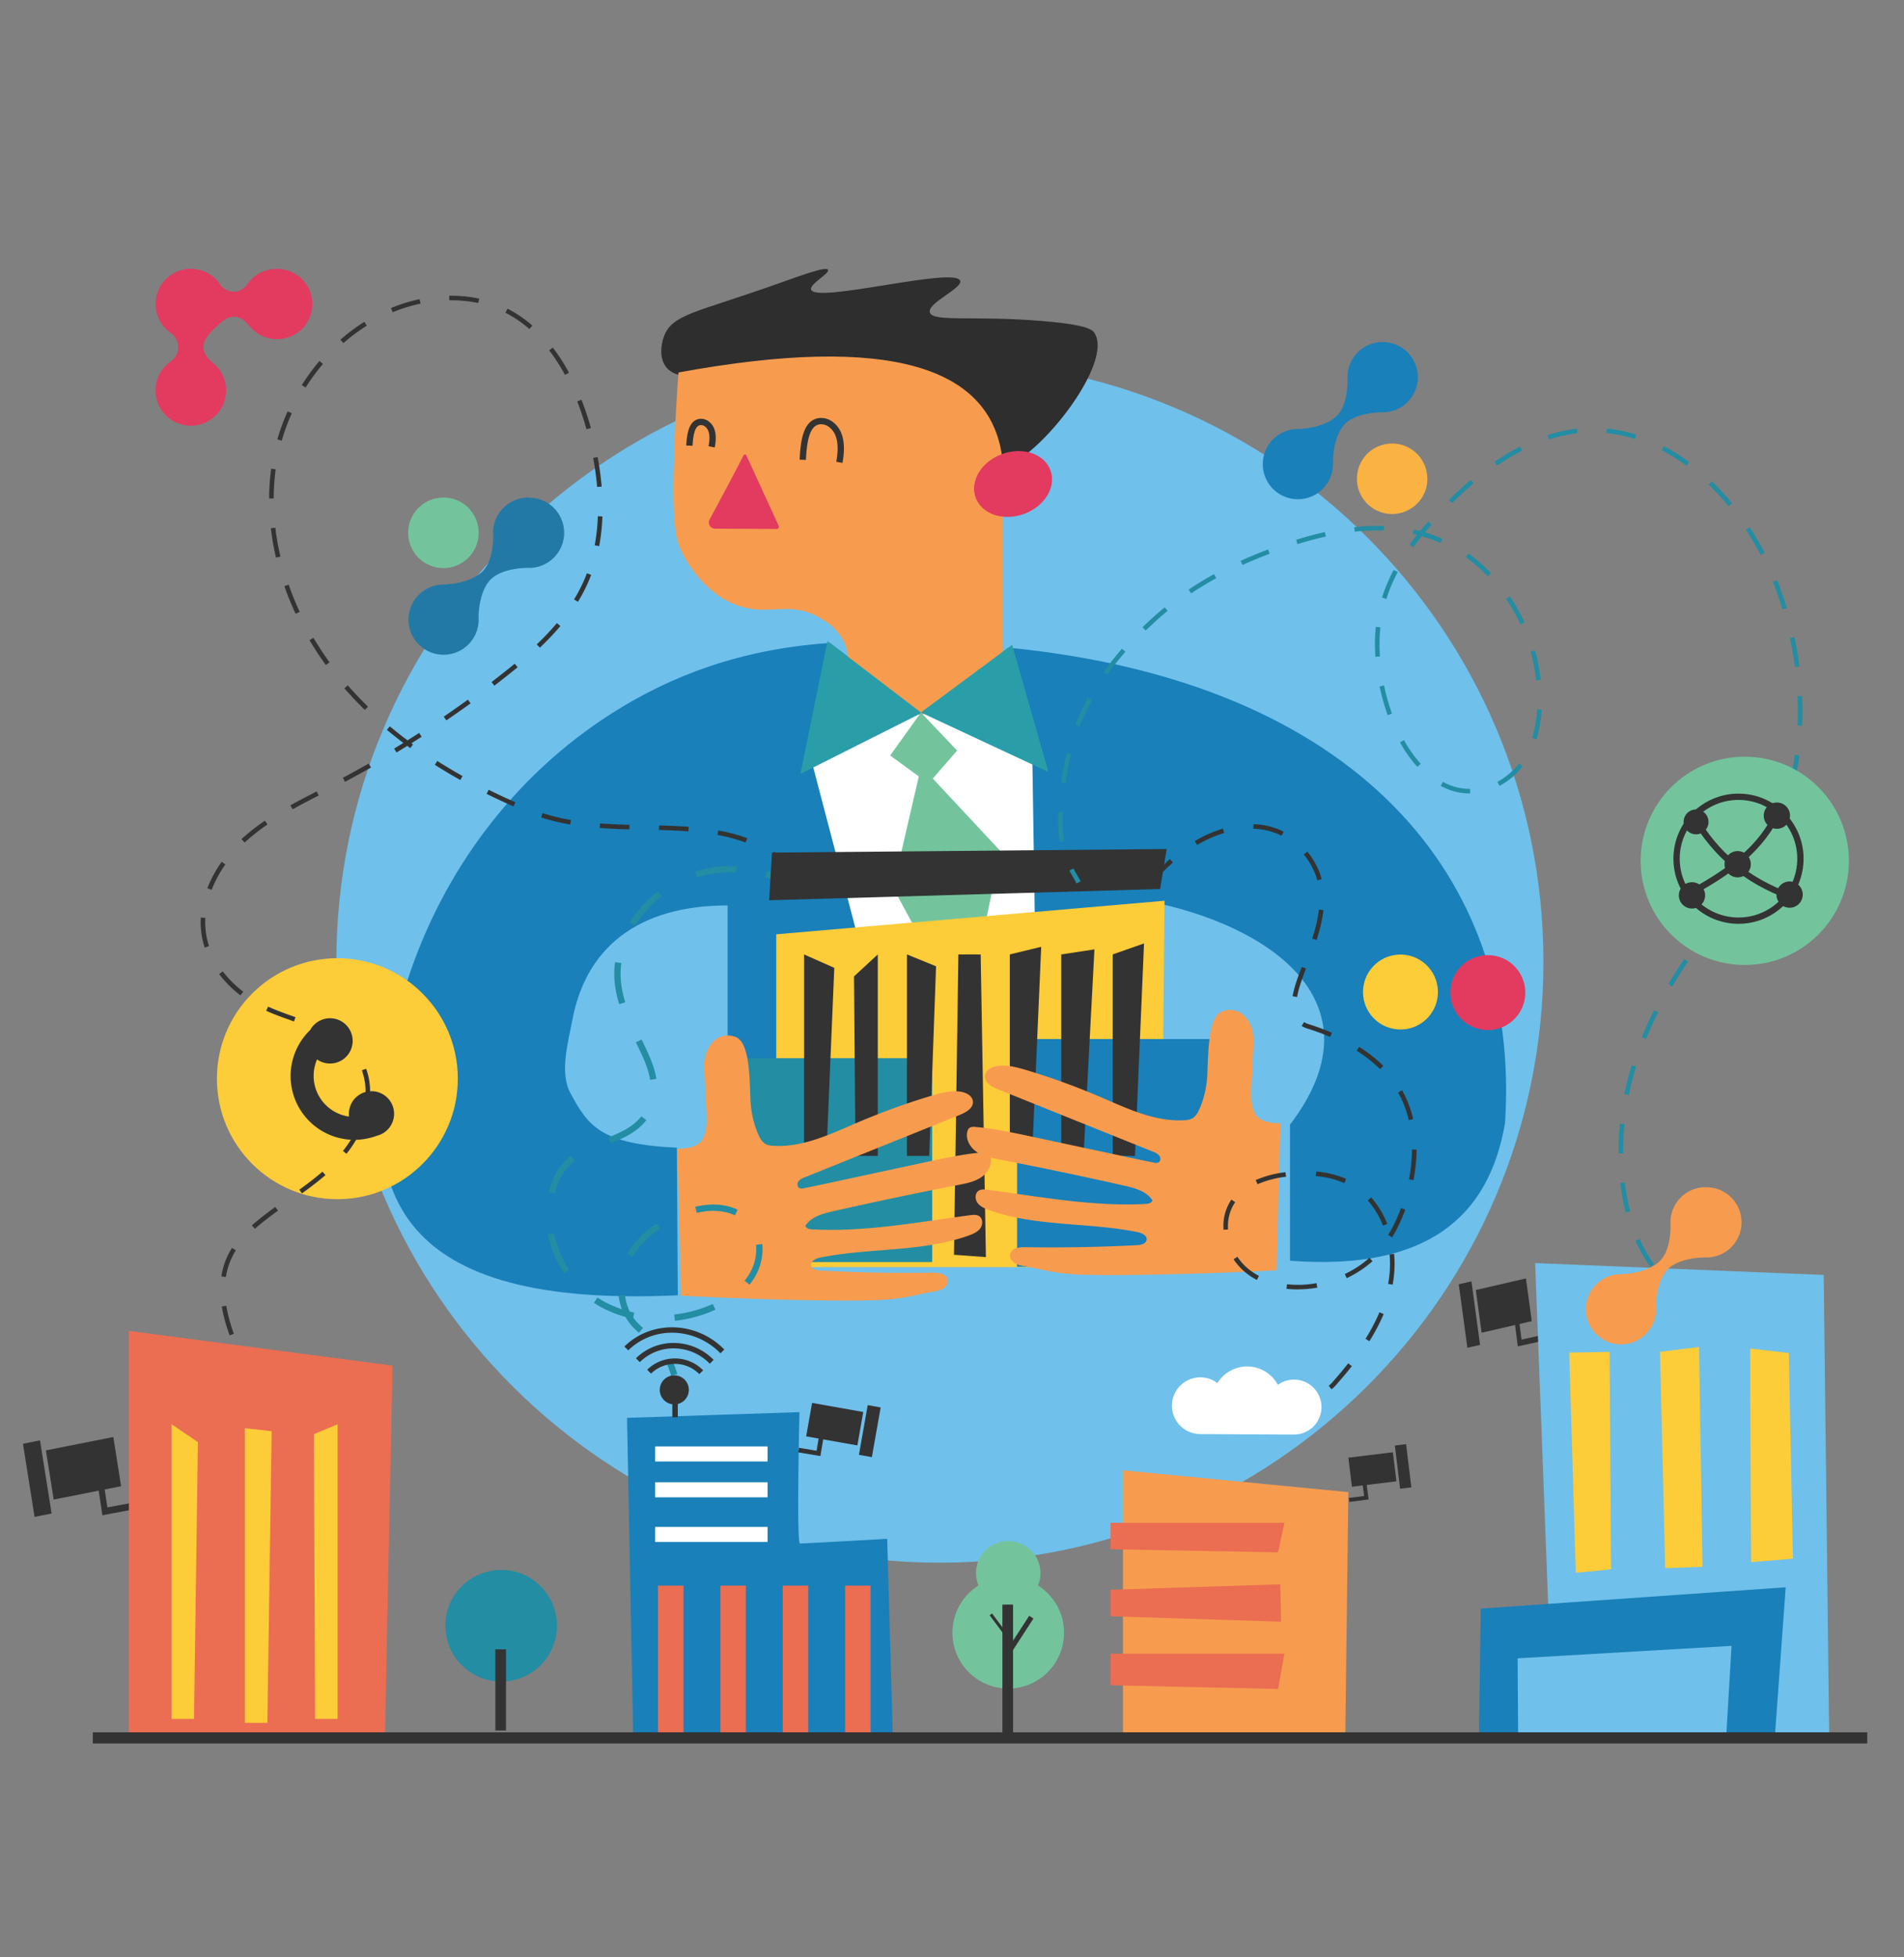 <svg xmlns="http://www.w3.org/2000/svg" viewBox="0 0 1207.71 1241.03">
  <rect x="0" y="0" width="1207.71" height="1241.03" fill="#808080" stroke="none"/>
  <defs>
    <style>
      .cls-1,.cls-7{fill:#fff}.cls-1,.cls-13,.cls-14,.cls-15,.cls-22,.cls-24,.cls-3,.cls-33,.cls-8{fill-rule:evenodd}.cls-3{fill:#6fc0eb}.cls-4{mask:url(#mask-2-2)}.cls-12{fill:#73c49d}.cls-16,.cls-8{fill:#1980b9}.cls-15,.cls-9{fill:#eb6d52}.cls-10{fill:#238da3}.cls-11,.cls-13{fill:#333}.cls-14,.cls-18{fill:#f79c4f}.cls-19,.cls-24{fill:#e33a60}.cls-20,.cls-29,.cls-33{fill:none;stroke-miterlimit:10;stroke-width:4px}.cls-20,.cls-33{stroke:#333}.cls-21{fill:#299ea9}.cls-22{fill:#fccc39}.cls-23{mask:url(#mask-4)}.cls-29{stroke:#238da3}
    </style>
    <mask id="mask" width="20239.47" height="23393.04" x="-9063.84" y="-9986.11" maskUnits="userSpaceOnUse">
      <g id="mask-2">
        <path id="path-1" d="M-9063.84 13406.93h20239.47V-9986.11H-9063.84v23393.04z" class="cls-1"/>
      </g>
    </mask>
    <mask id="mask-2-2" width="1181.71" height="1365.84" x="149.58" y="-170.39" maskUnits="userSpaceOnUse">
      <g id="mask-2-3" data-name="mask-2">
        <path id="path-1-2" d="M149.58 1195.45h1181.71V-170.39H149.58v1365.84z" class="cls-1" data-name="path-1"/>
      </g>
    </mask>
    <mask id="mask-4" width="1450.54" height="1255" x="-22.42" y="489.27" maskUnits="userSpaceOnUse">
      <g id="mask-2-5" data-name="mask-2">
        <path id="path-1-4" d="M-22.42 489.26v1255.01h1450.54V489.26H-22.42z" class="cls-1" data-name="path-1"/>
      </g>
    </mask>
    <mask id="mask-6" width="1181.71" height="1365.84" x="-227.21" y="-208.1" maskUnits="userSpaceOnUse">
      <g id="mask-2-7" data-name="mask-2">
        <path id="path-1-6" d="M-227.21 1157.74H954.5V-208.1H-227.21v1365.84z" class="cls-1" data-name="path-1"/>
      </g>
    </mask>
    <mask id="mask-7" width="1181.71" height="1365.84" x="589.76" y="8.29" maskUnits="userSpaceOnUse">
      <g id="mask-2-8" data-name="mask-2">
        <path id="path-1-7" d="M589.76 1374.13h1181.71V8.29H589.76v1365.84z" class="cls-1" data-name="path-1"/>
      </g>
    </mask>
    <mask id="mask-8" width="1181.71" height="1365.84" x="368.1" y="54.4" maskUnits="userSpaceOnUse">
      <g id="mask-2-9" data-name="mask-2">
        <path id="path-1-8" d="M368.1 1420.24h1181.72V54.4H368.1v1365.84z" class="cls-1" data-name="path-1"/>
      </g>
    </mask>
    <mask id="mask-9" width="1181.71" height="1365.84" x="572.96" y="429.37" maskUnits="userSpaceOnUse">
      <g id="mask-2-10" data-name="mask-2">
        <path id="path-1-9" d="M572.96 1795.21h1181.71V429.37H572.96v1365.84z" class="cls-1" data-name="path-1"/>
      </g>
    </mask>
  </defs>
  <g id="businesses">
    <g mask="url(#mask)">
      <path id="Fill-70" d="M979 610c0 210.46-171.44 381-382.89 381S213.33 820.46 213.33 610s171.33-381.39 382.78-381.39S979 399.43 979 610" class="cls-3"/>
    </g>
    <g class="cls-4">
      <path id="Fill-58" fill="#73c49d" fill-rule="evenodd" d="M303.61 337.79a22.36 22.36 0 1 1-22.36-22.26 22.31 22.31 0 0 1 22.36 22.26"/>
    </g>
    <g class="cls-4">
      <path id="Fill-62" fill="#2279a6" fill-rule="evenodd" d="M335.11 315.53a22.31 22.31 0 0 0-22.35 22.26c0 .5 0 1 .05 1.49.09 4.4-.31 17.45-7.41 23.71-8.62 7.59-24.15 7.72-24.15 7.72A22.25 22.25 0 1 0 303.61 393c0-.46 0-.91-.05-1.36 0-4 .69-15.69 6.61-23 7.22-8.93 24.94-8.5 24.94-8.5h-.05.05a22.26 22.26 0 1 0 0-44.51"/>
    </g>
    <path d="M630.19 587.46l-11.09 53.73-10.21 49.47h-22.4l-17.52-32.35-34.95-64.48 48.85-18.94 47.32 12.57z" class="cls-7"/>
    <path d="M401.73 1104.33l-4-205.19 109.35-3.62s-2 83.33.33 83.33 55.33-3 55.33-3l3.67 128.15z" class="cls-8"/>
    <path d="M415.56 917.26h71.31v9.55h-71.31zM415.56 939.98h71.31v9.55h-71.31zM415.56 968.31h71.31v9.55h-71.31z" class="cls-7"/>
    <path d="M375.99 1046.91h98.97v16.2h-98.97z" class="cls-9" transform="rotate(90 425.47 1055.01)"/>
    <path d="M415.54 1046.91h98.97v16.2h-98.97z" class="cls-9" transform="rotate(90 465.03 1055.01)"/>
    <path d="M455.1 1046.91h98.97v16.2H455.1z" class="cls-9" transform="rotate(90 504.585 1055.015)"/>
    <path d="M494.66 1046.91h98.97v16.2h-98.97z" class="cls-9" transform="rotate(90 544.14 1055.01)"/>
    <circle cx="317.9" cy="1030.96" r="35.4" class="cls-10"/>
    <path d="M314.2 1045.92h6.76v51.5h-6.76z" class="cls-11"/>
    <circle cx="639.52" cy="1035.4" r="35.4" class="cls-12"/>
    <circle cx="639.52" cy="997.64" r="20.44" class="cls-12"/>
    <path d="M635.82 1017.55h6.76v84.32h-6.76z" class="cls-11"/>
    <path d="M645.95 1023.56h3.21v24.38h-3.21z" class="cls-11" transform="rotate(32.96 647.545 1035.722)"/>
    <path d="M633.23 1021.8h1.93v18.89h-1.93z" class="cls-11" transform="rotate(143.22 634.16 1031.283)"/>
    <path d="M976.5 850.8l-.47-3.7-10.91 2.39-1.27-9.88 7.74-1.79-3.67-27.09-31.8 7.35 3.67 27.09 21.23-4.91 1.73 13.5.01.04 13.74-3zM925.3 814.43l5.47 40.28 8.03-1.85-5.46-40.28-8.04 1.85zM506.35 921.03l.48-2.9 11.14 1.87 1.29-7.73-7.9-1.4 3.75-21.2 32.46 5.75-3.75 21.2-21.67-3.84-1.77 10.56v.03l-14.03-2.34z" class="cls-13"/>
    <path d="M535.72 903.44h32v8.33h-32z" class="cls-11" transform="rotate(-79.96 551.693 907.591)"/>
    <path d="M855.95 952.46l-.33-2.51 9.66-1.27-.89-6.69-6.86.83-2.25-18.42 28.22-3.44 2.25 18.42-18.84 2.3 1.2 9.15v.03l-12.16 1.6z" class="cls-13"/>
    <path d="M886.4 916.16h7.18v27.6h-7.18z" class="cls-11" transform="rotate(-6.95 889.95 929.97)"/>
    <path d="M853.27 1104.99H712.31V932.41l142.94 13.83-1.98 158.75z" class="cls-14"/>
    <path d="M810.68 984.45l-106.27-1.98v-16.8h110.33l-4.06 18.78zM812.6 1028.42l-108.19-3.46v-16.8l107.7-3.46.49 23.72zM810.68 1071.07l-106.27-2.36v-20.04h110.33l-4.06 22.4z" class="cls-15"/>
    <path d="M954.62 712.33c-10.17 58.95-48.86 93.74-136.36 87.17v-86.28c56.75-74.48-7.52-123.47-83.6-140.37v145.73H461.51v-144.4c-57.72 0-89.86 27.66-98.35 72.1-2.82 14.82-8.46 34.05-1.19 47.27 11.09 20.15 18.53 32.05 67.36 34.27l.6 93.59c-174.14 8.07-217.07-59.83-171.3-200.19 22.65-69.47 67.87-129.67 129.51-168.9 37.75-24 81.82-40.53 136.47-44.44l1.86-.13 57.65 44.06 55.43-41.1 3.07.32c215.91 22.11 322.49 143.24 312 301.3z" class="cls-16"/>
    <path d="M582.87 451.22l-67.84 32.28 41.82 159.4h100.46l-2.64-171.59-71.8-20.09z" class="cls-7"/>
    <path fill="#2e2e2e" d="M438.27 238.9c-3.52-.17-11.6-.67-15.87-6.26s-3.27-14.14-1.12-19.67c5.3-13.59 20.29-14.83 69.07-32 17.34-6.09 33.62-12.32 34.87-9.83 1.15 2.28-11.89 9-10.73 12.51 2.94 9 91.43-14.83 94.56-5.58 1.61 4.78-21.06 14.08-19.23 20.11 1.9 6.23 27.71 1.78 71.08 5.37 29 2.4 32 5.6 33.31 7.6 13.7 21.26-46 92-62.59 84.27-5.6-2.62-.25-11.37-6-21.91C607 239.58 502.94 242 438.27 238.9z"/>
    <path d="M430.37 236.21c-.91 12.12-2 28.87-2.68 48.88-1.62 46.77.74 56.82 5.07 65.57 1.78 3.61 13.79 27 37.25 34 18.95 5.59 31.59-3.67 50.07 7.15 3.74 2.19 10.06 6 14.31 13.41 7.06 12.33.5 20.85 5.06 30.7 6.71 14.47 31.66 19.35 49.18 16.69 31.37-4.77 46-34.77 47.39-37.85V292.84c-5.89-60.59-71.89-81.16-205.65-56.63z" class="cls-18"/>
    <ellipse cx="642.58" cy="306.96" class="cls-19" rx="25.26" ry="20.23" transform="rotate(-19.91 642.486 306.928)"/>
    <path d="M509.21 291.56c.59-12.75 2.53-23.4 10.53-24.46a10.21 10.21 0 0 1 7.41 2.17q8.49 6.44 5.26 23.91M437.27 282.62c.47-7.76 1.73-14.25 6.62-15a6.07 6.07 0 0 1 4.49 1.26q5.12 3.84 3 14.49" class="cls-20"/>
    <path d="M471.6 288.75c-3.38 7-15.7 29.93-21.52 40.75a3.92 3.92 0 0 0 3.43 5.77l39.2.18a1.36 1.36 0 0 0 1.23-1.92l-20.53-44.76a1 1 0 0 0-1.81-.02z" class="cls-19"/>
    <path d="M584.57 452.14l-76.89 38.67 16.93-82.93.28-1.34 1.58 1.21 57.65 44.06.01.01.44.32z" class="cls-21"/>
    <path d="M665.04 489.58l-80.91-37.76-.01-.01 55.43-41.1 2.46-1.82.61 2.14 22.42 78.55z" class="cls-21"/>
    <path d="M591.66 493.71l15.45-17.73-22.95-24.14-19.52 27.27 18.16 13.26-16.32 70.54 23.78 43.91h30.41l13.86-67.15-42.87-45.96z" class="cls-12"/>
    <path d="M736.46 803.58H492.37V592.49l246.32-21.28-2.23 232.37z" class="cls-22"/>
    <path d="M465.62 671.08h125.65v129.25H465.62z" class="cls-10"/>
    <path d="M556.78 733.04h-14.13l-.95-113.85 15.08-13.93v127.78zM589.41 733.04h-14.13V605.26l18.46 7.51-4.33 120.27zM524.16 733.04h-14.14V605.26l19.17 8.5-5.03 119.28z" class="cls-11"/>
    <path d="M645.14 658.93h144.85V803.3H645.14z" class="cls-16"/>
    <path d="M625.36 797.21l-20.25-1.48 2.79-190.47h14.14l3.32 191.95zM654.66 733.04h-14.13V605.26l19.91-4.84-5.78 132.62zM687.29 733.04h-14.13V605.26l21.04-3.2-6.91 130.98zM719.91 733.04h-14.13V605.26l19.87-6.98-5.74 134.76z" class="cls-11"/>
    <path d="M429.64 728.47l2.46 93.21c65.77 3.36 114.17 3.49 128.17 2.6 15-1 23.51-3.85 31.65-5.18a16.71 16.71 0 0 0 6.38-2c1.89-1.2 3.3-3.45 2.83-5.64-.8-3.73-5.73-4.47-9.54-4.41q-35.46.55-70.9-1.27c-2.54-.13-5.76-.85-6.15-3.36-.43-2.76 3-4.35 5.73-4.91 31.19-6.35 64.26-3.28 94.22-14 2.73-1 5.56-2.18 7.28-4.51s1.75-6.14-.66-7.74c-1.62-1.09-3.75-.88-5.68-.63-33.34 4.39-66.72 10.79-100.29 9-1.76-.09-4-.61-4.24-2.34 3.64-5.68 10.86-7.65 17.43-9.14q39.69-9 79.68-16.72c5-1 10.18-2 14.39-4.85s7.2-8.18 5.8-13.08a4.12 4.12 0 0 0-.84-1.67c-1.09-1.22-3-1.19-4.59-1-12 1.1-23.73 3.62-35.47 6.13L522.11 751c-4.11.87-8.21 1.75-12.33 2.53a4.31 4.31 0 0 1-2.73-.09c-1.44-.74-1.54-2.92-.6-4.24a8.5 8.5 0 0 1 4-2.6l98.46-39.63c4-1.61 8.72-4.4 8.2-8.67-.41-3.4-4.11-5.37-7.49-5.94-6.19-1.06-12.49.63-18.5 2.43A442.46 442.46 0 0 0 544 711.83c-17.22 7.38-34.94 16-53.63 14.77a11.28 11.28 0 0 1-4.83-1.14 10.79 10.79 0 0 1-4.06-5c-5.68-11.77-5.52-24.77-5.52-24.77-.58-16.82-1.19-34.45-9.15-38a13.64 13.64 0 0 0-10.14-.07 14.31 14.31 0 0 0-4.79 3.49 20.18 20.18 0 0 0-3.42 5.58c-2 4.45-1.81 9.56-1.56 14.45l1.19 22.69c.32 6.21.58 12.76-2.24 18.31-3.15 6.17-12.5 6.2-16.17 6.36z" class="cls-18"/>
    <path d="M812.2 712.33l-2.46 93.21c-65.74 3.35-114.17 3.46-128.17 2.59-15-1-23.51-3.84-31.65-5.17a16.71 16.71 0 0 1-6.38-2c-1.89-1.2-3.3-3.45-2.83-5.64.8-3.73 5.73-4.47 9.54-4.41q35.46.56 70.9-1.27c2.54-.13 5.76-.85 6.15-3.36.43-2.76-3-4.35-5.73-4.91-31.19-6.36-64.26-3.28-94.22-14-2.73-1-5.56-2.18-7.28-4.51s-1.75-6.14.66-7.75c1.62-1.08 3.75-.87 5.68-.62 33.34 4.39 66.72 10.79 100.29 9 1.76-.09 4-.61 4.24-2.34-3.64-5.68-10.86-7.65-17.43-9.14q-39.69-9-79.68-16.72c-5-1-10.18-2-14.39-4.85s-7.2-8.18-5.8-13.08a4.06 4.06 0 0 1 .84-1.67c1.09-1.22 3-1.19 4.59-1 12 1.11 23.73 3.63 35.47 6.14l65.19 13.93c4.11.88 8.21 1.76 12.33 2.54a4.31 4.31 0 0 0 2.73-.09c1.44-.74 1.54-2.92.6-4.25a8.56 8.56 0 0 0-4-2.59l-98.46-39.63c-4-1.61-8.72-4.4-8.2-8.67.41-3.4 4.11-5.37 7.49-6 6.19-1 12.49.64 18.5 2.44a442.46 442.46 0 0 1 47.13 17.09c17.22 7.38 34.94 16 53.63 14.77a11.42 11.42 0 0 0 4.83-1.14 10.85 10.85 0 0 0 4.06-5c5.68-11.77 5.52-24.77 5.52-24.77.58-16.82 1.19-34.45 9.15-38a13.64 13.64 0 0 1 10.14-.07A14.31 14.31 0 0 1 790 645a20 20 0 0 1 3.42 5.58c2 4.45 1.81 9.56 1.56 14.45l-1.19 22.69c-.32 6.21-.58 12.76 2.24 18.31 3.15 6.17 12.5 6.2 16.17 6.36z" class="cls-18"/>
    <g class="cls-23">
      <path id="Fill-58-2" d="M888.43 652.85a23.75 23.75 0 1 1 23.64-23.74 23.69 23.69 0 0 1-23.64 23.74" class="cls-22" data-name="Fill-58"/>
    </g>
    <g class="cls-23">
      <path id="Fill-87" d="M943.6 605.72a23.75 23.75 0 1 1-23.6 23.75 23.69 23.69 0 0 1 23.64-23.75" class="cls-24"/>
    </g>
    <g mask="url(#mask-6)">
      <path id="Fill-94" d="M175.33 170.56a22.35 22.35 0 0 0-19.13 10.74c-1.51 1.3-4 3.71-8 3.71s-6.52-2.4-8-3.68a22.32 22.32 0 1 0-32.95 29h-.12a3.33 3.33 0 0 1 .41.23c.22.17.45.33.68.49a11.32 11.32 0 0 1 4.88 9.11 11.1 11.1 0 0 1-4.93 9.13l-.5.35a3.39 3.39 0 0 1-.45.26h.12a22.37 22.37 0 1 0 27.41 0s-5.75-4.4-5.75-9.76 4.75-9.77 8.23-12.93 6.62-6.37 11-6.37 6.93 2.63 8.37 4c4.69 6.17 10.9 10.21 18.79 10.21a22.26 22.26 0 1 0 0-44.51" class="cls-24"/>
    </g>
    <g mask="url(#mask-7)">
      <path id="Fill-116" fill="#fab243" fill-rule="evenodd" d="M905.39 303.53A22.35 22.35 0 1 1 883 281.27a22.29 22.29 0 0 1 22.35 22.26"/>
    </g>
    <g mask="url(#mask-8)">
      <path id="Fill-128" d="M877.07 216.89a22.3 22.3 0 0 0-22.35 22.25v1.5c.09 4.4-.32 17.45-7.42 23.71-8.61 7.6-24.15 7.72-24.15 7.72a22.26 22.26 0 1 0 22.36 22.25v-1.37c0-4 .69-15.68 6.62-23 7.21-8.93 24.94-8.5 24.94-8.5h-.05.05a22.26 22.26 0 1 0 0-44.52" class="cls-8"/>
    </g>
    <path d="M426.46 886.27h3.46v12.52h-3.46z" class="cls-11"/>
    <path d="M494.61 557.6a79.1 79.1 0 0 0-8.85-3.14" class="cls-29"/>
    <path fill="none" stroke="#238da3" stroke-dasharray="26.12 26.12" stroke-miterlimit="10" stroke-width="4" d="M467.18 551.3a72 72 0 0 0-28.73 4.32c-21.28 7.91-39 26.15-44.79 47.27-11.74 42.47 32.14 68.74 18.53 99.77-11.45 26.1-47.66 17.35-59.74 46.19-10.57 25.25-.22 56.7 21.7 73.12s53 18.18 78 7.13c10.18-4.5 19.8-11.25 25.3-20.93s6-22.67-.69-31.54c-4.79-6.31-12.62-9.83-20.5-10.59s-15.82 1-23.24 3.77C419.14 775 406.12 784 399.09 797s-6.94 30.47 2.61 41.83c4.7 5.6 11.23 9.38 16.28 14.67.5.52 1 1.06 1.43 1.6"/>
    <path d="M424.42 863.11a67.69 67.69 0 0 1 3.26 8.8" class="cls-29"/>
    <path d="M735.86 563.77l-247.97 7.14 1.79-30.24 250.35-2.25-4.17 25.35z" class="cls-13"/>
    <circle cx="213.99" cy="684.07" r="76.41" fill="#fccc39"/>
    <path d="M196.63 653.32A40.46 40.46 0 0 0 239 720.25a14.33 14.33 0 1 0-17.45-16.57 14.57 14.57 0 0 0-.15 4.41 26.08 26.08 0 0 1-20.29-36.25 14 14 0 0 0 5.51 2.33 14.35 14.35 0 1 0-9.94-20.85z" class="cls-13"/>
    <path d="M737.28 553.34l-2.07-2c2.22-2.3 4.54-4.5 6.89-6.56l1.9 2.17c-2.29 2.05-4.55 4.15-6.72 6.39zM806.47 888.06v-2.89a177.62 177.62 0 0 0 19-.81l.34 2.87a179.48 179.48 0 0 1-19.34.83zm38.12-7l-1.78-2.29a13.73 13.73 0 0 0 2-1.83c3.91-4.43 7.31-8.48 10.38-12.39l2.28 1.79c-3.11 4-6.54 8-10.49 12.51a17.09 17.09 0 0 1-2.39 2.15zm24-30.52l-2.43-1.54a120.53 120.53 0 0 0 8.84-16.82l2.66 1.13a123.47 123.47 0 0 1-9.04 17.19zm-45.45-32.85a64.25 64.25 0 0 1-7.12-.39l.32-2.88a64.92 64.92 0 0 0 18.71-.71l.52 2.84a68.85 68.85 0 0 1-12.4 1.1zm60.2-3l-2.84-.52.07-.4a66.71 66.71 0 0 0 1.11-12.2c0-2-.09-4.11-.27-6.14l2.88-.26c.19 2.12.29 4.27.28 6.4a70.66 70.66 0 0 1-1.15 12.73zm-86.14-3a43.8 43.8 0 0 1-7.2-4.76 37.82 37.82 0 0 1-7.53-8.34l2.41-1.61a34.91 34.91 0 0 0 6.94 7.71 42 42 0 0 0 6.73 4.45zm57-1.09l-1.2-2.66a65.23 65.23 0 0 0 15.64-10.3l1.93 2.15a67.86 67.86 0 0 1-16.37 10.76zm28.8-25.91l-2.47-1.51a96.06 96.06 0 0 0 8.12-17.07l2.71 1a99.38 99.38 0 0 1-8.36 17.58zm-106.92-4.82c0-.75-.07-1.5-.07-2.25a29.49 29.49 0 0 1 3.79-14.81c.4-.71.83-1.41 1.3-2.08l2.38 1.63c-.41.61-.81 1.24-1.17 1.88a26.71 26.71 0 0 0-3.41 13.38c0 .68 0 1.38.07 2.06zm101.13-2.69a53.26 53.26 0 0 0-9.62-15.93l2.16-1.92a56.32 56.32 0 0 1 10.15 16.79zM797.66 751l-1.19-2.63a65.69 65.69 0 0 1 18.92-5l.36 2.87a62.61 62.61 0 0 0-18.09 4.76zm55.06-.73a56.12 56.12 0 0 0-18.1-4.44l.25-2.88a59.13 59.13 0 0 1 19 4.68zm43.86-1.87l-2.84-.55a101.39 101.39 0 0 0 1.88-18.81h2.89a104.65 104.65 0 0 1-1.93 19.37zm-3-38.08a66.63 66.63 0 0 0-6.73-17.49l2.52-1.42a69.56 69.56 0 0 1 7 18.25zM875.39 678a87.27 87.27 0 0 0-14.82-11.66l1.54-2.44a89.45 89.45 0 0 1 15.32 12zm-31.64-20.41c-4.57-2-9.47-3.76-14.57-5.37a15.45 15.45 0 0 1-3.55-1.6l1.53-2.45a12.42 12.42 0 0 0 2.89 1.29c5.19 1.64 10.18 3.48 14.83 5.47zm-21-25.32l-2.85-.5c1-5.8 3.42-12.36 5.8-18.58l2.7 1c-2.34 6.1-4.7 12.51-5.66 18.06zm12.33-36.15l-2.75-.9a94.15 94.15 0 0 0 4.28-18.4l2.87.33a96.83 96.83 0 0 1-4.41 18.95zm.46-37.84a42 42 0 0 0-1.43-4.5 48.91 48.91 0 0 0-7.11-11.93l2.26-1.8a52.33 52.33 0 0 1 7.53 12.69 46.93 46.93 0 0 1 1.52 4.8zm-76.22-22.43l-1.47-2.49a82.91 82.91 0 0 1 17.84-7.91l.83 2.77a79.88 79.88 0 0 0-17.21 7.61zm53.54-5.85l-1-.52a42.05 42.05 0 0 0-16.86-3.91l.09-2.89a44.82 44.82 0 0 1 18 4.19c.39.18.76.37 1.13.56zM780.11 891.6l-2.54-1.38c1.27-2.32 4.26-3.72 9.4-4.41l.39 2.87c-4.05.54-6.49 1.52-7.25 2.92zM496.86 548a78.82 78.82 0 0 0-7.42-5.48l1.58-2.42a81.5 81.5 0 0 1 7.69 5.68zM145.68 846.83a102.51 102.51 0 0 1-5-18.34l2.85-.47a99.31 99.31 0 0 0 4.82 17.82zm-2.4-37l-2.86-.44a46.88 46.88 0 0 1 4.58-14.25c.64-1.27 1.37-2.54 2.15-3.78l2.44 1.55a40.35 40.35 0 0 0-2 3.54 43.92 43.92 0 0 0-4.31 13.35zm18.41-30.58l-1.92-2.17c1.38-1.22 2.85-2.46 4.48-3.78 3-2.42 6.28-4.94 10.36-7.91l1.7 2.34c-4 2.94-7.29 5.42-10.24 7.82-1.6 1.26-3.07 2.45-4.38 3.67zm29.87-22.44l-1.7-2.34c4.14-3 9.54-7 14.69-11.45l1.89 2.19c-5.23 4.49-10.7 8.55-14.88 11.57zm28.22-25.12l-2.25-1.81a68.75 68.75 0 0 0 9.47-15.71l2.66 1.15a71.55 71.55 0 0 1-9.88 16.34zm14.76-34.84l-2.88-.26c.13-1.43.2-2.87.2-4.26a39.11 39.11 0 0 0-2.33-13.57l2.71-1a42 42 0 0 1 2.51 14.57c0 1.45-.07 2.97-.21 4.49zm-15.18-32.77a59.35 59.35 0 0 0-15.49-9.63l1.19-2.63a62.33 62.33 0 0 1 16.23 10.1zm-32.88-16.31c-5.59-2-11.37-4-16.76-6.38l-.87-.39 1.21-2.63.83.38c5.28 2.34 11 4.35 16.55 6.3zm-34-16.56A72.74 72.74 0 0 1 139 617.77l2.29-1.76a70.1 70.1 0 0 0 13 12.88zm-22.63-30.27a52.4 52.4 0 0 1-1.72-6.68 51.39 51.39 0 0 1-.86-9.38c0-1 0-2 .08-3l2.89.16c-.05.93-.08 1.87-.08 2.8a49.22 49.22 0 0 0 .81 8.85 49.78 49.78 0 0 0 1.62 6.3zm4.35-36.65l-2.69-1a78 78 0 0 1 9.08-16.75l2.36 1.66a75.52 75.52 0 0 0-8.72 16.06zm20.94-30l-2-2.13a127.63 127.63 0 0 1 14.9-11.7l1.63 2.39a125.17 125.17 0 0 0-14.5 11.46zm317.81 0a107.22 107.22 0 0 0-17.84-4.79l.52-2.85a110.9 110.9 0 0 1 18.37 4.9zm-36.29-7.08c-5.29-.4-11-.67-18.66-.86l.08-2.89c7.66.2 13.46.46 18.8.86zm-37.41-1.27c-7.6-.2-13.4-.47-18.81-.86l.21-2.89c5.37.4 11.13.66 18.67.86zm-37.57-3.08a127.7 127.7 0 0 1-18.4-4.47l.89-2.75a126.46 126.46 0 0 0 18 4.37zm-176.07-9.64l-1.41-2.53c5.53-3.07 11.25-6 16.63-8.78l1.32 2.57c-5.33 2.72-11.03 5.66-16.51 8.71zm140.13-1.83a414.73 414.73 0 0 1-17.07-7.94l1.28-2.59c5.47 2.7 11.17 5.35 16.95 7.88zm-106.89-15.6l-1.37-2.55c5.48-2.92 11-6 16.39-9l1.43 2.51c-5.42 3.05-10.95 6.1-16.45 9.04zm73.15-1.13c-5.55-3.1-11-6.35-16.18-9.64l1.55-2.44c5.15 3.27 10.54 6.48 16 9.56zm-40.5-17.47l-1.5-2.47 5.84-3.58c-3.58-2.72-7.08-5.5-10.44-8.31l1.86-2.22c3.6 3 7.35 6 11.21 8.89q3.72-2.33 7.4-4.7l1.56 2.44c-2.14 1.37-4.3 2.75-6.47 4.11l1 .74-1.7 2.33-1.93-1.42q-3.4 2.12-6.83 4.19zm31.61-20.34l-1.63-2.39c5.12-3.49 10.28-7.11 15.31-10.75l1.7 2.34c-5.06 3.66-10.24 7.29-15.38 10.8zm-51.69-6.66c-4.55-4.42-8.91-9-13-13.69l2.18-1.9c4 4.6 8.33 9.15 12.81 13.52zm82.15-15.36l-1.76-2.29q2.58-2 5.13-4c3.52-2.74 6.64-5.24 9.54-7.63l1.84 2.23a441.12 441.12 0 0 1-9.6 7.68c-1.72 1.37-3.43 2.69-5.15 4.01zm-106.9-13.09c-3.69-5.09-7.17-10.4-10.35-15.79l2.49-1.47C202 409.79 205.38 415 209 420zm135.79-11l-2-2.1a167.79 167.79 0 0 0 12.78-13.49l2.21 1.86a168.42 168.42 0 0 1-12.99 13.69zm-154.95-21.5c-2.68-5.74-5.08-11.62-7.14-17.5l2.73-.95a184.05 184.05 0 0 0 7 17.22zm179.08-7.61l-2.46-1.5a102.07 102.07 0 0 0 5.55-10.37c.93-2 1.8-4.1 2.59-6.2l2.71 1c-.82 2.16-1.72 4.31-2.68 6.38a102.83 102.83 0 0 1-5.71 10.69zm-191.53-28a169 169 0 0 1-3.28-18.63l2.87-.34a163.27 163.27 0 0 0 3.23 18.3zm205-7.3l-2.84-.53a124.66 124.66 0 0 0 2-18.42l2.89.11a127.64 127.64 0 0 1-2.04 18.81zM173.6 316.11h-2.89a147.57 147.57 0 0 1 1.29-18.9l2.86.39a145.3 145.3 0 0 0-1.26 18.51zm205.16-7.32c-.51-6-1.36-12.15-2.53-18.43l2.84-.53c1.19 6.37 2.05 12.67 2.57 18.72zm-200.07-29.33l-2.77-.8a133.64 133.64 0 0 1 6.53-17.78l2.64 1.19a131.17 131.17 0 0 0-6.4 17.39zM372 272.21a183.41 183.41 0 0 0-5.87-17.65l2.69-1.06a188.55 188.55 0 0 1 6 17.94zm-178.13-26.47l-2.44-1.54a134 134 0 0 1 11.21-15.27l2.2 1.87a133.7 133.7 0 0 0-10.97 14.94zm164.49-8a119.19 119.19 0 0 0-10-15.57l2.29-1.75a121.48 121.48 0 0 1 10.27 15.94zm-140.53-20.15l-1.9-2.17a121.45 121.45 0 0 1 15.19-11.35l1.54 2.45a118.06 118.06 0 0 0-14.83 11.07zm117.95-8.94a75.41 75.41 0 0 0-15.16-10.32l1.31-2.58a78.38 78.38 0 0 1 15.75 10.73zM249.08 198l-1.08-2.65a104.38 104.38 0 0 1 18.14-5.62l.6 2.83a102 102 0 0 0-17.66 5.44zm54.26-5.82a81.49 81.49 0 0 0-17-1.74H285l-.05-2.89h1.4a84 84 0 0 1 17.65 1.83zM157.37 872.81c-1.59-3.11-3-5.87-4.2-8.44l2.6-1.25c1.23 2.55 2.59 5.29 4.17 8.38z" class="cls-11"/>
    <path d="M682.94 560.27c-.73-1.33-1.48-2.63-2.21-3.89s-1.63-2.84-2.41-4.3l2.54-1.37c.77 1.42 1.55 2.78 2.38 4.23.73 1.27 1.49 2.58 2.23 3.94zM1072.49 830.93c-2-2-4-3.95-5.92-5.86-2.44-2.38-5-4.85-7.4-7.35l2.07-2c2.42 2.48 4.93 4.93 7.35 7.31 2 1.91 4 3.9 6 5.88zm-25.66-27.59a94.11 94.11 0 0 1-2.35-3.41 93.3 93.3 0 0 1-7.1-13.09l2.65-1.17a89.59 89.59 0 0 0 6.87 12.68c.72 1.1 1.49 2.21 2.28 3.3zm-15.64-34.43a142.52 142.52 0 0 1-3.44-18.62l2.87-.34a140.35 140.35 0 0 0 3.37 18.24zm-4.57-37.49v-.72c0-6 .31-12.08.91-18.15l2.88.28c-.6 6-.9 12-.9 17.87v.71zm6.54-37l-2.84-.57c1.14-5.66 2.54-11.25 4.16-16.63l.51-1.68 2.76.86c-.17.55-.34 1.1-.5 1.66-1.6 5.3-2.97 10.81-4.09 16.38zm10.89-35.53l-2.68-1.1c2.32-5.67 5-11.44 7.82-17.15l2.59 1.3c-2.84 5.66-5.44 11.36-7.73 16.97zm16.67-33.31l-2.49-1.47c3.07-5.21 6.35-10.43 10-15.94l2.41 1.6c-3.64 5.49-6.87 10.66-9.92 15.83zm20.57-31.17l-2.35-1.69c3.29-4.57 6.84-9.37 11.16-15.1l2.31 1.74c-4.31 5.73-7.84 10.52-11.12 15.07zm22.43-30l-2.32-1.72c4.32-5.83 7.75-10.67 10.78-15.25l2.41 1.6c-3.06 4.62-6.52 9.5-10.87 15.37zM672.13 534a83.93 83.93 0 0 1-.91-13c0-1.91 0-3.94.14-6l2.89.13c-.09 2-.14 4-.14 5.89a82 82 0 0 0 .87 12.53zm452.17-1.12l-2.56-1.36c1.82-3.42 3.5-6.87 5-10.26 1-2.16 1.87-4.39 2.72-6.62l2.7 1c-.87 2.27-1.8 4.55-2.78 6.75-1.52 3.46-3.23 6.98-5.08 10.46zm-192-29.72a37.32 37.32 0 0 1-16.13-3.63c-.76-.36-1.53-.75-2.29-1.17l1.38-2.54c.71.39 1.44.76 2.15 1.1a34.51 34.51 0 0 0 14.89 3.35h.22v2.89zm18.88-4.8l-1.35-2.55a42.58 42.58 0 0 0 13.7-11.67l2.29 1.77a45.42 45.42 0 0 1-14.61 12.42zm186.59-.75l-2.8-.7a177.42 177.42 0 0 0 3.51-18.25l2.86.4a178.43 178.43 0 0 1-3.54 18.52zm-461.74-1l-2.87-.4c.32-2.32.69-4.76 1.09-7.26.62-3.8 1.38-7.61 2.28-11.32l2.81.68c-.88 3.64-1.63 7.37-2.23 11.1-.37 2.46-.73 4.88-1.05 7.18zm223-10.28a85.93 85.93 0 0 1-11-15.54l2.53-1.41a82.12 82.12 0 0 0 10.62 15zm75.56-17.49l-2.76-.86a76.16 76.16 0 0 0 3.17-18.1l2.88.17a78.85 78.85 0 0 1-3.31 18.77zm-289.68-8.23l-2.69-1a149.36 149.36 0 0 1 7.89-17.2l2.54 1.37a148.76 148.76 0 0 0-7.76 16.81zm458.16-.37l-2.89-.12c.12-2.88.19-5.82.19-8.74 0-3.25-.08-6.58-.23-9.88l2.88-.13c.16 3.34.24 6.71.24 10-.02 2.96-.09 5.93-.21 8.85zm-262.86-6.73a135.56 135.56 0 0 1-5.13-18.24l2.83-.59a133.13 133.13 0 0 0 5 17.85zm94.21-22.08a115.3 115.3 0 0 0-3.55-18.15l2.78-.79a118 118 0 0 1 3.65 18.61zm-272-3.49l-2.42-1.68a175.18 175.18 0 0 1 11.67-14.87l2.17 1.9a176.84 176.84 0 0 0-11.46 14.63zm436.1-5c-.8-6.13-1.86-12.31-3.16-18.36l2.83-.6a234.35 234.35 0 0 1 3.2 18.59zm-266.1-6.44c-.19-2.74-.28-5.47-.28-8.12a103.36 103.36 0 0 1 .56-10.85l2.87.3a100.66 100.66 0 0 0-.54 10.55c0 2.58.09 5.25.28 7.92zm-145.68-16.67l-2-2.08c1.87-1.81 3.58-3.41 4.87-4.61 2.95-2.74 6-5.43 9.17-8l1.83 2.24a174.88 174.88 0 0 0-9 7.88c-1.31 1.19-3.01 2.74-4.87 4.57zm237.68-3.92a114.06 114.06 0 0 0-9.13-16.08l2.39-1.63a117.32 117.32 0 0 1 9.32 16.49zm166.26-9.38c-1.82-6-3.89-11.9-6.16-17.57l2.69-1.08c2.3 5.75 4.4 11.74 6.23 17.81zm-251.31-6.73l-2.75-.87a106.79 106.79 0 0 1 7.38-17.49l2.56 1.36a103.89 103.89 0 0 0-7.19 17zm-123.81-3.5l-1.62-2.4c5.12-3.43 10.55-6.73 16.13-9.8l1.39 2.53c-5.46 3.03-10.86 6.29-15.9 9.67zm188.1-10.84a100.81 100.81 0 0 0-13.94-12.11l1.69-2.35a104 104 0 0 1 14.33 12.46zm-155.53-7.17l-1.2-2.63c5.52-2.51 11.38-4.93 17.42-7.21l1 2.71a286.77 286.77 0 0 0-17.22 7.13zM1116.8 352c-.88-1.7-1.8-3.41-2.73-5.08-2.1-3.75-4.33-7.44-6.65-11l2.42-1.58c2.36 3.59 4.62 7.34 6.75 11.15 1 1.7 1.88 3.44 2.78 5.16zm-220.38-4.9l-2.34-1.7q2.22-3.06 4.69-6.17c-.86-.21-1.73-.41-2.6-.59l.61-2.83c1.34.28 2.67.6 4 .94q2.44-3 5.17-6l2.16 1.92q-2.24 2.53-4.27 5c3.16.93 6.27 2 9.28 3.23.6.24 1.18.49 1.77.74l-1.15 2.65-1.7-.71a95.61 95.61 0 0 0-10.2-3.47q-2.89 3.49-5.42 6.99zm-73.41-2l-.86-2.76c6.3-2 12.43-3.61 18.22-4.9l.63 2.82c-5.71 1.26-11.76 2.88-18 4.82zm36.31-7.93l-.31-2.87a131.6 131.6 0 0 1 18.93-.75l-.1 2.89a130.23 130.23 0 0 0-18.52.71zM1096.44 321a158.27 158.27 0 0 0-12.59-13.65l2-2.09a159.46 159.46 0 0 1 12.81 13.91zM921 319.1l-2-2.06c4.61-4.55 9.3-8.83 13.93-12.71l1.86 2.21c-4.64 3.84-9.27 8.06-13.79 12.56zm148.73-23.74a122.69 122.69 0 0 0-15.68-9.84l1.34-2.56A125.63 125.63 0 0 1 1071.4 293zm-120.16-.08l-1.63-2.39a152.51 152.51 0 0 1 16.26-9.69l1.31 2.58a147.54 147.54 0 0 0-15.99 9.5zm33-16.62l-.89-2.75a97.8 97.8 0 0 1 18.56-4.07l.33 2.87a95 95 0 0 0-18.03 3.95zm54.42-.26a91.68 91.68 0 0 0-18-3.79l.3-2.87a93.83 93.83 0 0 1 18.6 3.9zM1096.55 863.6l-6.5-11a82.79 82.79 0 0 0-5.15-7.66l2.31-1.74q.36.46.69.93l2.21-.71z" class="cls-10"/>
    <circle cx="1106.71" cy="545.91" r="66.04" class="cls-12"/>
    <path d="M820.79 874.88a17.33 17.33 0 0 0-10.23 3.33 22.12 22.12 0 0 0-38.34-1.13 18 18 0 1 0-10.88 32.36c5.3 0 54.09.3 59.45.3a17.43 17.43 0 1 0 0-34.86z" class="cls-7"/>
    <path d="M410.51 868.64A25.08 25.08 0 0 1 446 869l-2.45 2.4a21.66 21.66 0 0 0-30.61-.31z" class="cls-11"/>
    <path d="M403.38 861.37a33.85 33.85 0 0 1 24.62-9.72 35.5 35.5 0 0 1 24.66 10.74l-2.44 2.4a32.08 32.08 0 0 0-22.22-9.71 30.43 30.43 0 0 0-22.18 8.73z" class="cls-11"/>
    <path d="M396.06 853.89c17.27-16.95 45.7-16.1 63.37 1.9L457 858.2c-16.34-16.66-42.6-17.49-58.52-1.86z" class="cls-11"/>
    <circle cx="427.71" cy="881.4" r="9.22" class="cls-11"/>
    <path d="M83.42 957.44l-.63-4.26-14.67 2.74-1.71-11.37 10.41-2.06-4.94-31.19-42.76 8.46 4.94 31.2 28.55-5.65 2.32 15.54h.01v.05l18.48-3.46zM14.57 915.56l7.35 46.38 10.81-2.13-7.35-46.38-10.81 2.13z" class="cls-13"/>
    <path d="M244.11 1103.49H81.75V843.98L249 866.02l-4.89 237.47z" class="cls-15"/>
    <path d="M123.09 1090.05h-14.28V903.18l16.73 11.34-2.45 175.53zM169.6 1092.57h-14.28V905.71l17.01 1.89-2.73 184.97zM214.14 1090.05h-14.28l-.76-180.57 15.04-6.3v186.87z" class="cls-22"/>
    <path d="M985.25 1102.19L973.73 801l183.05 7.51 3.45 290.68-174.98 3z" class="cls-3"/>
    <path d="M939.25 1020.11l193.41-13.52-6.91 95.39H938.1l1.15-81.87z" class="cls-8"/>
    <path d="M962.62 1051.63l.33 48.42h132.07l3.3-56.32-135.7 7.9z" class="cls-3"/>
    <path d="M58.87 1098.56h1125.52v7.08H58.87z" class="cls-11"/>
    <g mask="url(#mask-9)">
      <path id="Fill-98" d="M1081.93 752.86a22.29 22.29 0 0 0-22.35 22.25c0 .5 0 1 .05 1.49.08 4.4-.32 17.45-7.42 23.72-8.61 7.59-24.15 7.71-24.15 7.71a22.25 22.25 0 1 0 22.36 22.25c0-.46 0-.91-.05-1.36 0-4 .69-15.68 6.62-23 7.2-8.92 24.94-8.5 24.94-8.5a22.26 22.26 0 1 0 0-44.51" class="cls-14"/>
    </g>
    <circle cx="1102.73" cy="544.56" r="39.28" class="cls-20"/>
    <path d="M1074.6 518.3c13.31 23.06 33.07 40.15 60.6 50.06M1070.87 567c25.13-13.39 47.13-29 57.13-52.87" class="cls-33"/>
    <circle cx="1075.81" cy="521.21" r="7.9" class="cls-11"/>
    <circle cx="1127.08" cy="517.25" r="8.34" class="cls-11"/>
    <circle cx="1102.21" cy="548.05" r="8.34" class="cls-11"/>
    <circle cx="1135.15" cy="567.32" r="8.34" class="cls-11"/>
    <circle cx="1073.23" cy="567.81" r="8.34" class="cls-11"/>
    <path d="M995.34 857.75c0 .88 4.17 139.65 4.17 139.65l22.4-2.19-.91-137.89zM1052.92 857.26c0 2 3.29 137.23 3.29 137.23l23.72-.88-2.2-139.42zM1110.28 855.17c-.44 2.42.44 135.48.44 135.48l26.57-2.2-2.64-130.45z" class="cls-22"/>
  </g>
</svg>
